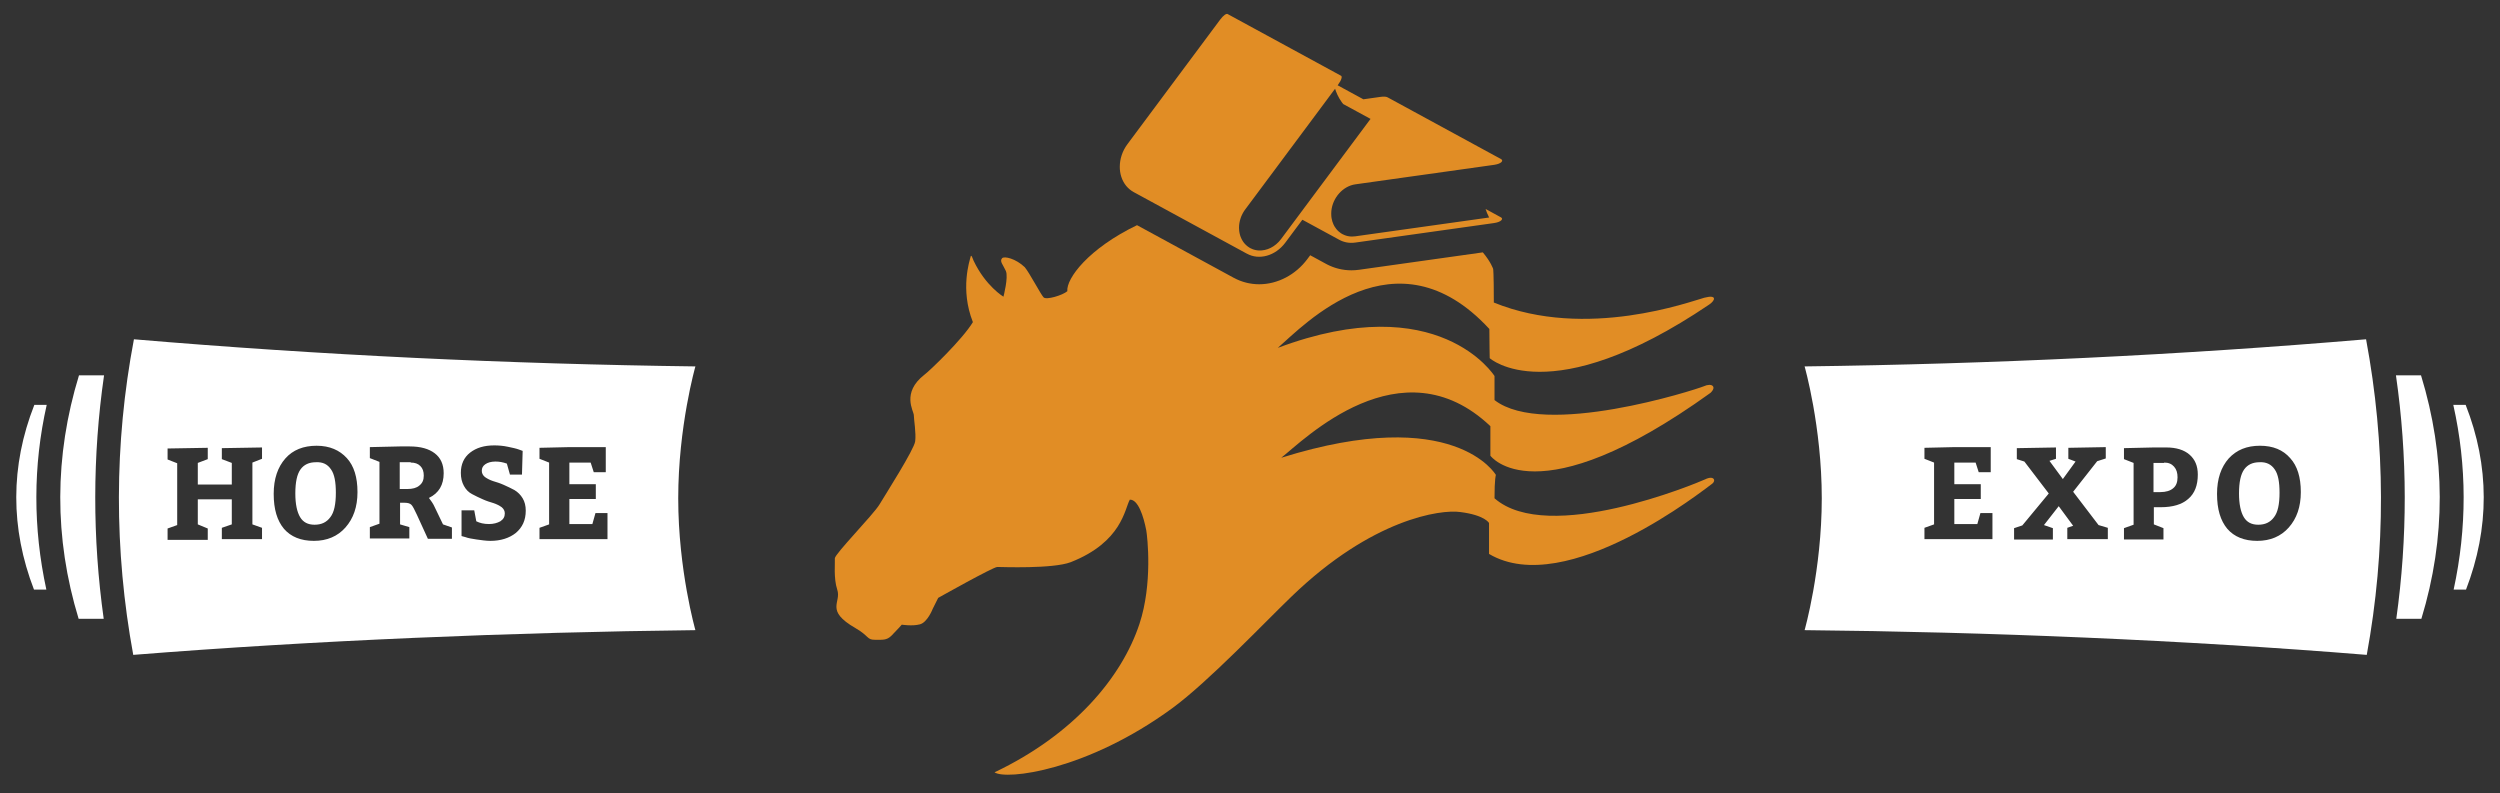 <svg xmlns="http://www.w3.org/2000/svg" id="Layer_1" width="728" height="231" viewBox="0 0 728 231"><rect x="0" y="0" width="728" height="231" fill="#333333" stroke="none"/><defs><style>      .st0 {        fill: #e18d25;      }      .st1 {        fill: #fff;      }    </style></defs><path class="st1" d="M13.6,117.9h-3.6c-7,17.8-7,35.9-.1,53.8h3.6c-3.9-18-3.9-36,.1-53.8Z"></path><path class="st1" d="M30.3,109.3h-7.3c-7.2,23.5-7.3,47.3-.1,70.9h7.3c-3.3-23.6-3.3-47.3.1-70.9Z"></path><path class="st1" d="M714.4,117.9h3.6c7,17.8,7,35.9.1,53.8h-3.6c3.9-18,3.9-36-.1-53.8Z"></path><path class="st1" d="M697.7,109.3h7.3c7.2,23.5,7.3,47.3.1,70.9h-7.3c3.3-23.6,3.3-47.3-.1-70.9Z"></path><path class="st1" d="M197.5,145.1c0,20.9,5,38.4,5,38.4-52.9.6-111,3-163.7,7.2-5.6-30.5-5.6-61.4.2-91.9,54.2,4.6,109.1,7.2,163.5,7.9,0,0-5,17.5-5,38.4ZM57.6,152.7v-7.3h9.9v7.3l-2.9,1v3.3h11.7v-3.3l-2.8-1v-18l2.8-1.1v-3.3l-11.7.2v3.2l2.9,1.1v6.3h-9.9v-6.3l2.9-1.1v-3.3l-11.7.2v3.2l2.8,1.1v18l-2.8,1v3.3h11.7v-3.3l-2.9-1.2ZM83.1,133.5c-2.2,2.5-3.4,5.9-3.4,10.3,0,4.5,1,7.8,3,10.2,2,2.3,4.9,3.5,8.7,3.5s6.9-1.3,9.2-3.9c2.3-2.6,3.5-6,3.5-10.3s-1-7.6-3.1-9.9-5-3.6-8.8-3.6-6.9,1.2-9.1,3.7ZM96.4,136.7c1,1.4,1.4,3.7,1.4,6.8,0,3.3-.5,5.7-1.6,7.1-1.1,1.5-2.6,2.2-4.6,2.2-1.9,0-3.3-.7-4.2-2.2-.9-1.5-1.4-3.8-1.4-6.9,0-3.3.5-5.6,1.5-7s2.5-2.1,4.5-2.1c2-.1,3.4.6,4.4,2.1ZM116.5,152.7v-6.3h1.3c1,0,1.6.2,2,.6.4.4.9,1.4,1.6,2.9l3.2,7h7v-3.3l-2.6-.9-2.5-5.2c-.4-.9-1-1.7-1.6-2.5,2.9-1.4,4.3-3.8,4.3-7.2,0-2.6-.9-4.5-2.6-5.8-1.7-1.3-4.1-2-7.3-2h-2.9l-8.7.2v3.2l2.8,1.1v18l-2.8,1v3.3h11.5v-3.3l-2.7-.8ZM119.6,134.7c1.2,0,2.1.3,2.8,1,.7.7,1,1.6,1,2.8,0,1.3-.4,2.2-1.3,2.9-.8.7-2,1-3.5,1h-2.2v-7.8h3.2v.1ZM134.4,148.8v7.3l1.1.3c.8.3,1.9.5,3.3.7,1.4.2,2.8.4,4,.4,3,0,5.5-.8,7.4-2.3,1.9-1.6,2.9-3.7,2.9-6.5,0-1.4-.3-2.6-.9-3.6-.6-1-1.4-1.8-2.4-2.4-.9-.5-2-1-3.1-1.5s-2.1-.8-3.1-1.1c-.9-.3-1.7-.7-2.4-1.2-.6-.5-.9-1.1-.9-1.8,0-.8.3-1.4,1-1.9s1.7-.8,3-.8c1.1,0,2.2.2,3.3.6l.9,3.2h3.5l.2-6.9-1.1-.4c-.8-.3-1.8-.5-3.2-.8s-2.7-.4-4-.4c-2.9,0-5.2.7-7,2.1-1.8,1.4-2.7,3.4-2.7,5.9,0,1.5.3,2.7.9,3.8.6,1.1,1.4,1.9,2.4,2.4.9.5,2,1,3.1,1.5s2.1.8,3.1,1.1c.9.3,1.7.7,2.4,1.2.6.5.9,1.1.9,1.8,0,1-.4,1.7-1.3,2.3-.9.5-2,.8-3.3.8-1.5,0-2.7-.3-3.7-.8l-.6-3.2h-3.7v.2ZM172,134.7l.9,2.8h3.5v-7.3h-10.6l-8.7.2v3.2l2.8,1.1v18l-2.8,1v3.3h19.8v-7.6h-3.5l-.9,3.2h-6.7v-7.3h7.7v-4.3h-7.7v-6.3h6.2Z"></path><path class="st1" d="M525.5,106.7c54.4-.7,109.3-3.3,163.5-7.9,5.7,30.5,5.8,61.4.2,91.9-52.7-4.3-110.8-6.7-163.7-7.2,0,0,5-17.5,5-38.4s-5-38.4-5-38.4ZM575.3,134.7l.9,2.8h3.5v-7.3h-10.6l-8.7.2v3.2l2.8,1.1v18l-2.8,1v3.3h19.8v-7.6h-3.5l-.9,3.2h-6.7v-7.3h7.7v-4.3h-7.7v-6.3h6.2ZM595.2,152.9l4.3-5.5,4.2,5.7-1.7.6v3.3h11.8v-3.3l-2.7-.8-7.4-9.7,7-8.9,2.5-.8v-3.3l-10.9.2v3.2l2.1.8-3.7,5.1-3.9-5.3,1.9-.6v-3.3l-11.4.2v3.2l2.2.7,7.1,9.3-7.7,9.3-2.4.8v3.3h11.3v-3.3l-2.6-.9ZM627.2,152.7v-5h2c3.5,0,6.2-.8,8-2.4,1.9-1.6,2.8-4,2.8-7.1,0-2.5-.8-4.4-2.4-5.8-1.6-1.4-3.9-2.1-6.8-2.1h-3.6l-8.7.2v3.2l2.8,1.1v18l-2.8,1v3.3h11.5v-3.3l-2.8-1.1ZM630.2,134.7c1.3,0,2.2.4,2.9,1.2s1,1.8,1,3.1c0,1.4-.4,2.5-1.3,3.2-.8.7-2.1,1.1-3.7,1.1h-2v-8.5h3.1v-.1ZM649,133.5c-2.2,2.5-3.4,5.9-3.4,10.3,0,4.5,1,7.8,3,10.2,2,2.3,4.9,3.5,8.7,3.5s6.9-1.3,9.2-3.9c2.3-2.6,3.5-6,3.5-10.3s-1-7.6-3.1-9.9c-2.1-2.4-5-3.6-8.8-3.6s-6.8,1.2-9.1,3.7ZM662.4,136.7c1,1.4,1.4,3.7,1.4,6.8,0,3.3-.5,5.7-1.6,7.1-1.1,1.5-2.6,2.2-4.6,2.2-1.9,0-3.3-.7-4.2-2.2s-1.4-3.8-1.4-6.9c0-3.3.5-5.6,1.5-7s2.5-2.1,4.5-2.1c1.9-.1,3.4.6,4.4,2.1Z"></path><path class="st0" d="M496.5,139.6c-2.4,1.1-45.7,19.2-61.3,5.5,0-5.8.4-6.8.4-6.8,0,0-12-20.8-62.5-5,6.4-5,34.9-33.8,60.9-9.2v8.6s13.2,18.3,64.1-18.3c1.9-1.8.4-3-2-1.9-2.4,1-46.5,15.2-60.9,4v-7s-16.2-25.8-63.1-8.2c7.6-6.6,34.3-35.1,61.6-5.5,0,3.3.1,8.5.1,8.5,0,0,17.4,15.8,63.9-15.6,1.8-1.2,2.4-3-1.4-2s-34.3,12.4-61.3,1.4c0-9-.2-9.8-.2-9.8,0,0-.648-2.01-3.004-4.808l-36.038,5.066c-.743.105-1.496.158-2.238.158-2.489,0-4.947-.602-7.124-1.743-.167-.084-.331-.172-.493-.267-1.457-.793-2.915-1.587-4.374-2.379l-.832,1.118c-3.423,4.591-8.666,7.331-14.029,7.331-2.58,0-5.112-.64-7.338-1.853l-.004.006-28.227-15.357c-14.097,6.787-20.641,15.51-20.298,19.229-1.4,1.2-6.1,2.6-6.9,1.8s-4.2-7.3-5.5-8.8c-2.6-2.5-6-3.3-6.6-2.6-.8.9.3,1.9,1.1,3.7.8,1.8-.7,7.5-.7,7.5,0,0-5.2-3.1-8.7-10.5-.2-.4-.7-2.2-.9-1-.2.9-3.1,9.3.7,18.9-3,5-12.7,14.3-14.1,15.3-6.8,5.3-3.1,10.6-3.1,11.8,0,1.2.7,5.2.4,7.6-.3,2.4-8.6,15.4-10.4,18.4-1.8,3-13.1,14.5-13,15.7.1,1.2-.4,5.8.7,9.1,1.3,3.8-3.7,6,5.3,11.2,4,2.3,3.3,3.4,5.6,3.4s3.5.2,4.9-1.2,3-3.2,3-3.2c0,0,3.1.5,5.3-.1,2.2-.6,3.7-4.5,3.7-4.5l1.6-3.2s16-9,17.2-9,16.2.6,21.4-1.4c15-5.9,15.7-15.6,17.2-18.2,2.4-.1,4,4.8,4.8,9,.3,1.8,1.9,15.4-2,27.2-5.1,15.4-18.9,32.1-42.2,43.2,3.3,2.3,26.8-.4,51.8-18.7,10.4-7.6,27-25.1,34.7-32.5,23.5-22.7,43.5-25.4,49.1-24.6,7.2.9,8.4,3.2,8.4,3.2v9c22.6,13.4,63.3-19.3,64.8-20.3,1.5-1,.7-2.7-1.9-1.4Z"></path><path class="st0" d="M330.107,55.925l33.041,17.976c-.019-.012-.044-.032-.063-.044,3.517,1.972,8.295.699,11.194-3.19l4.973-6.681c3.543,1.923,7.091,3.851,10.633,5.78.038.026.082.051.126.069,1.342.731,2.931,1.04,4.633.801l40.396-5.679c2.175-.303,2.868-1.279,1.985-1.696-.019-.006-.044-.019-.069-.032-1.45-.8-2.906-1.589-4.356-2.382.12.397.259.794.429,1.192.176.429.378.863.605,1.298l-38.985,5.478c-.309.044-.611.063-.914.063-.132,0-.258-.006-.385-.012-.107-.007-.214-.013-.315-.025-.063-.007-.126-.019-.195-.026-.151-.025-.296-.05-.441-.082-.05-.012-.101-.025-.151-.037-.12-.032-.233-.063-.347-.101-.069-.019-.139-.044-.202-.069-.075-.026-.145-.051-.214-.082-.202-.082-.391-.17-.58-.271-.057-.037-.113-.07-.17-.101-.082-.044-.158-.094-.24-.144-.227-.152-.447-.322-.662-.511-.139-.12-.277-.252-.403-.384-.063-.07-.126-.139-.183-.214-.051-.057-.101-.114-.151-.177-.189-.239-.359-.492-.517-.756-.044-.082-.089-.164-.132-.252-.044-.089-.094-.176-.132-.265-.252-.535-.435-1.116-.542-1.733-.019-.101-.038-.208-.05-.309-.013-.107-.025-.214-.038-.322-.019-.252-.038-.51-.032-.775,0-.252.012-.51.032-.768.365-3.871,3.365-7.268,6.99-7.779l16.855-2.37,1.411-.195h.007l1.393-.196,19.495-2.741,1.267-.177c2.168-.315,2.817-1.267,1.985-1.682-10.999-5.994-22.011-11.976-33.009-17.964-.366-.202-1.053-.29-2.048-.145l-5.017.706c-2.496-1.361-4.999-2.716-7.494-4.078l.101-.132c1.091-1.475,1.267-2.445.895-2.641h-.006c-11.012-5.994-22.017-11.982-33.035-17.976-.346-.189-1.16.29-2.168,1.632l-27.003,36.268c-1.481,1.992-2.212,4.311-2.225,6.537-.012,2.105.63,4.11,1.897,5.641.296.353.624.681.983.977.359.303.75.561,1.147.782ZM360.804,66.312c0-.183.006-.378.019-.561v-.031c.012-.139.025-.284.044-.429.013-.113.032-.227.051-.341.019-.113.038-.226.063-.346.019-.113.044-.226.076-.34.038-.164.088-.328.139-.491.012-.039.019-.083.038-.12.019-.063.038-.12.063-.183.006-.026.012-.044.019-.07.007-.025.019-.044.025-.069.007-.019.013-.031.019-.051.006-.012.006-.019.013-.031.038-.114.082-.221.132-.334.031-.076.063-.152.101-.228.063-.144.132-.283.208-.428.007-.006.007-.019.019-.032.031-.069.075-.145.12-.221.088-.164.189-.328.29-.491.013-.026.032-.044.044-.07.101-.152.208-.302.315-.447l3.221-4.324,1.141-1.531.738-.99,1.072-1.444.397-.535.423-.561,1.576-2.118,4.557-6.127.971-1.299,7.053-9.473,1.512-2.03,1.286-1.733.548-.738.939-1.261.744-.995c.126.416.34,1.046.681,1.771.315.668.731,1.418,1.286,2.181.12.164.252.334.39.504l1.841,1.002h.006l6.114,3.328-9.102,12.222-1.305,1.752-.964,1.298-6.139,8.239-.416.561-.403.542-1.072,1.437-.737.996-1.141,1.532-4.784,6.423c-1.696,2.281-4.198,3.447-6.524,3.309-.088-.007-.183-.013-.271-.026-.063-.006-.12-.012-.183-.019-.088-.013-.183-.032-.271-.044-.12-.019-.24-.044-.36-.076-.12-.025-.239-.063-.353-.101-.113-.031-.22-.068-.334-.113-.233-.089-.46-.196-.687-.315-.12-.069-.246-.144-.365-.221-.196-.126-.378-.259-.561-.41-.176-.151-.346-.302-.504-.472-.094-.101-.183-.202-.271-.302-.051-.064-.107-.127-.151-.19-.057-.069-.108-.139-.158-.214-.051-.063-.088-.133-.132-.195v-.006c-.031-.044-.063-.089-.088-.139-.057-.089-.107-.176-.152-.265-.057-.094-.107-.189-.151-.29-.094-.19-.177-.391-.259-.593-.038-.101-.075-.207-.107-.308-.031-.107-.063-.214-.089-.322-.031-.107-.057-.215-.082-.328-.019-.107-.044-.214-.063-.328-.019-.089-.032-.17-.038-.259-.006-.038-.013-.069-.019-.107-.012-.101-.019-.202-.025-.303-.012-.056-.012-.106-.012-.157v-.032c-.007-.075-.013-.144-.013-.22v-.082c-.006-.025-.006-.05-.006-.075v-.114Z"></path></svg>